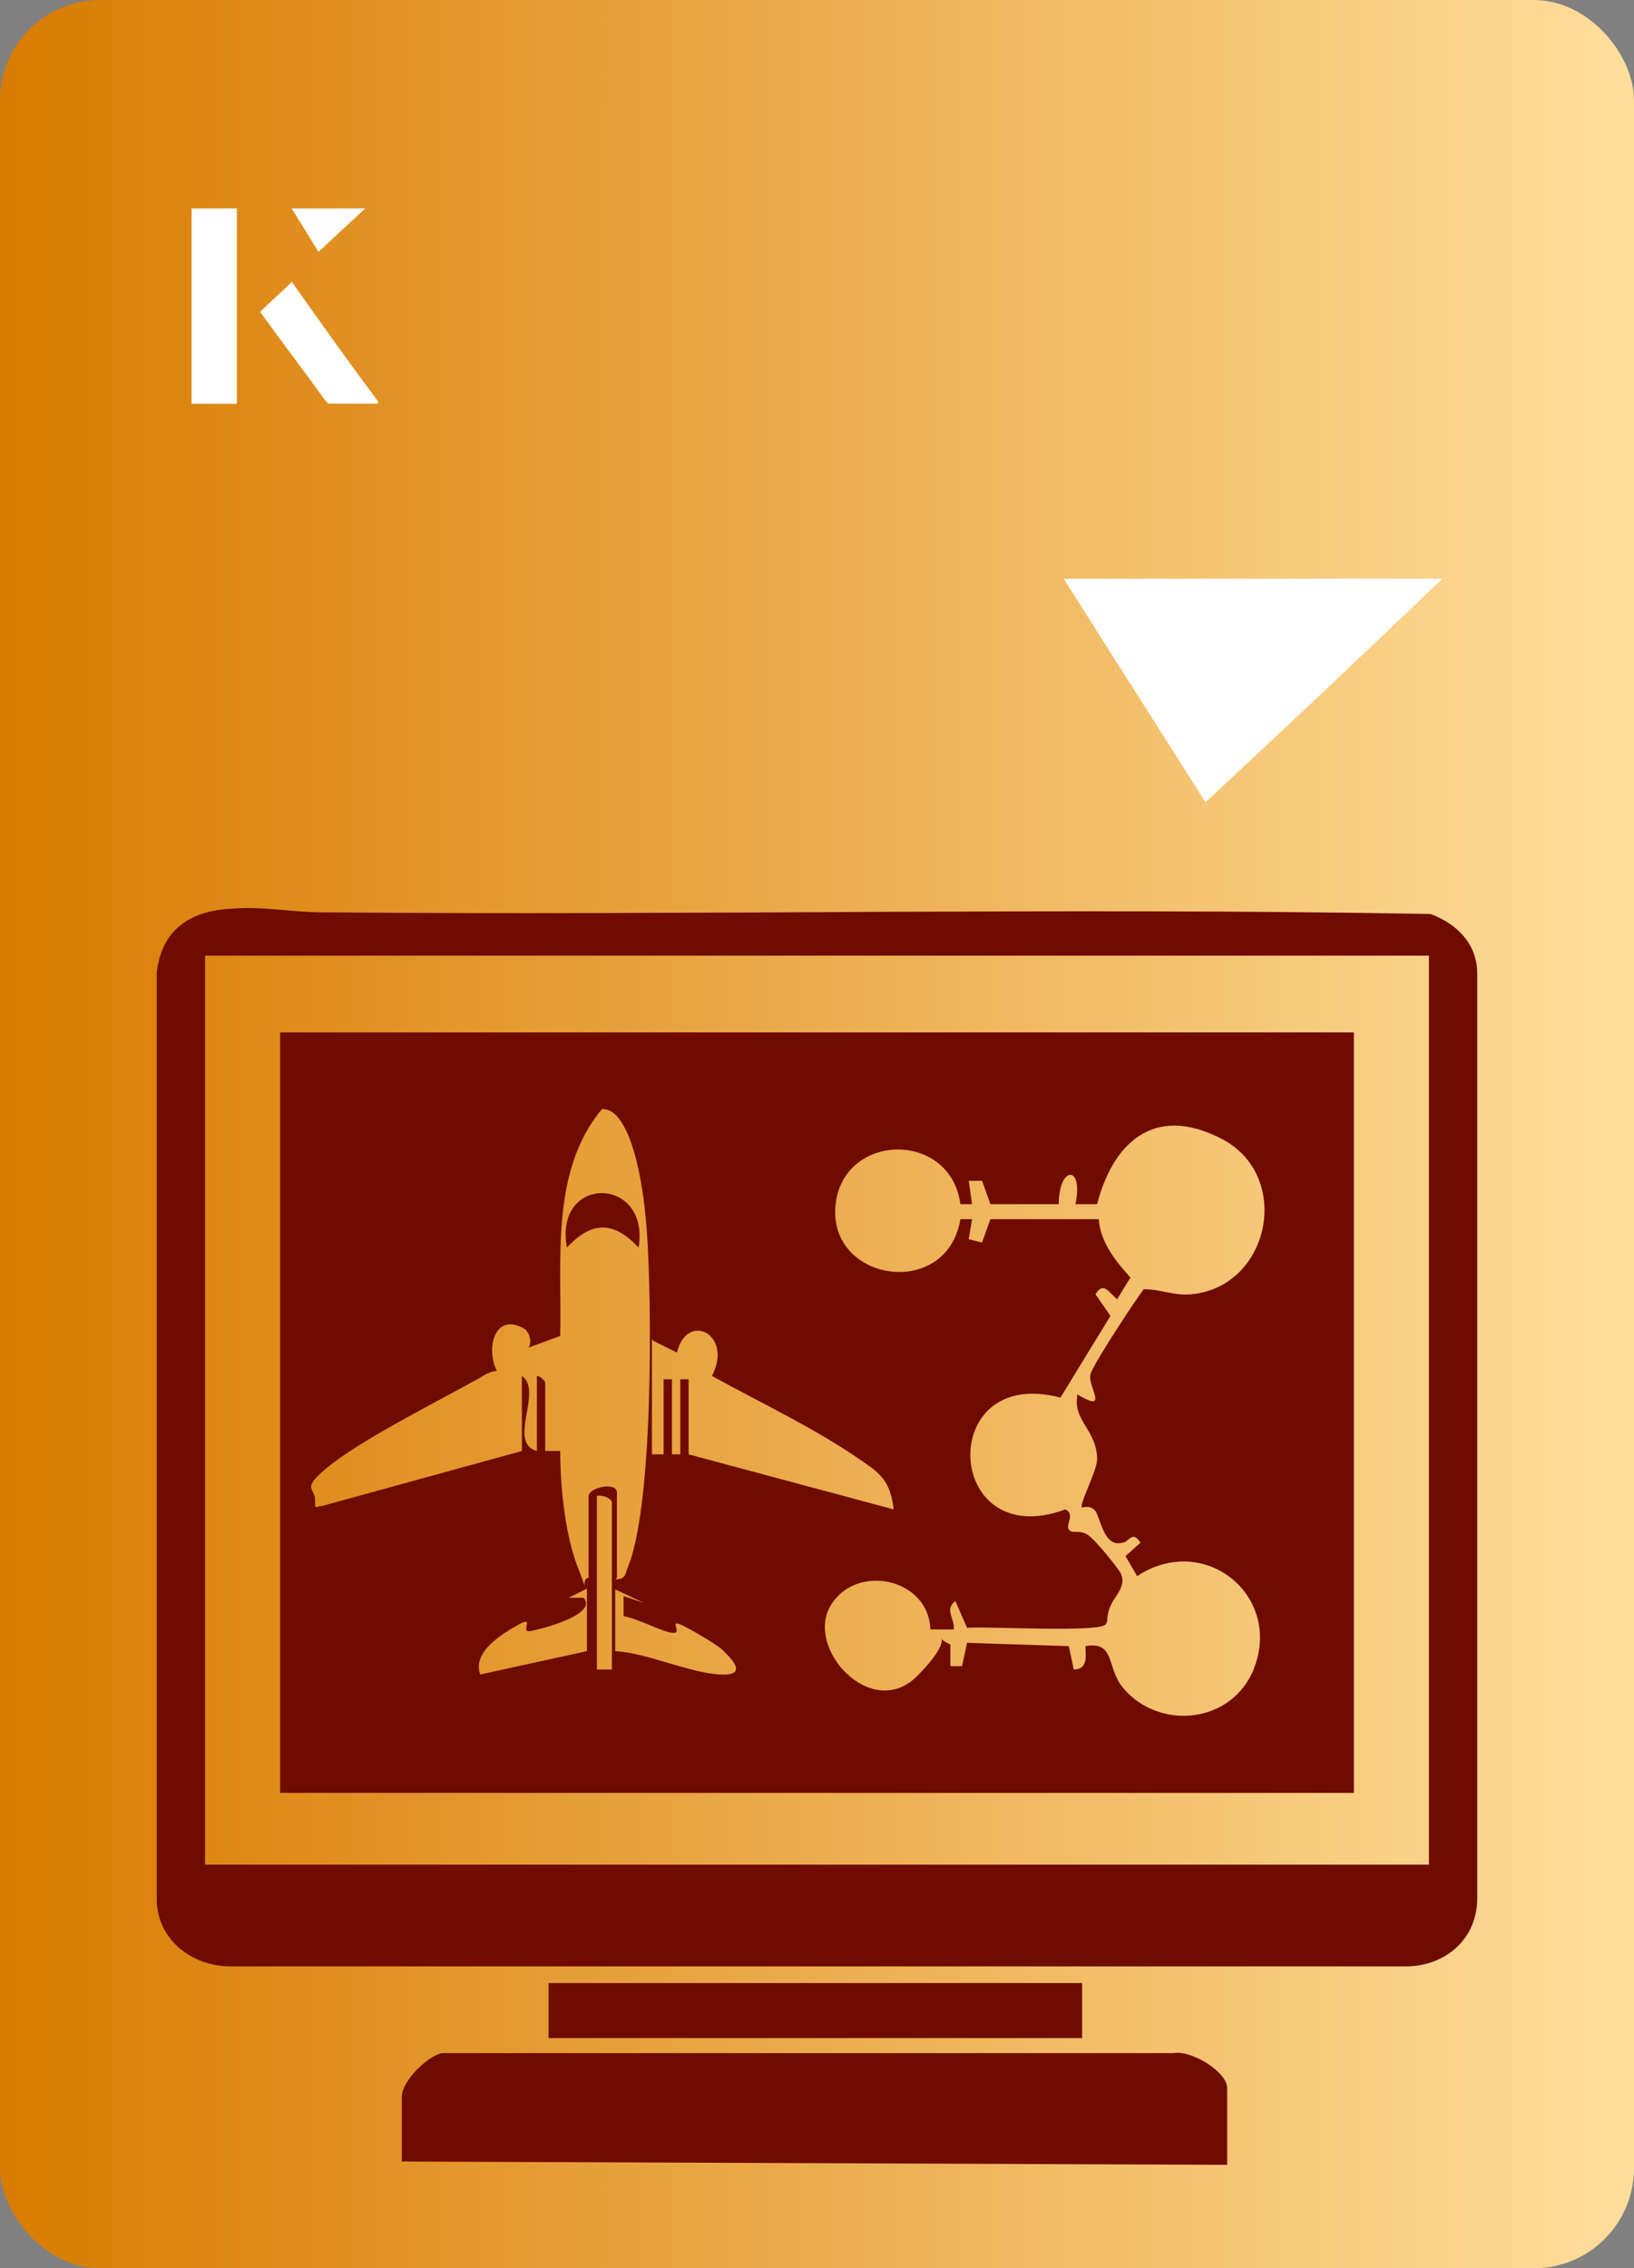 <?xml version="1.0" encoding="UTF-8"?>
<svg id="Layer_1" data-name="Layer 1" xmlns="http://www.w3.org/2000/svg" xmlns:xlink="http://www.w3.org/1999/xlink" viewBox="0 0 98 136">
  <rect x="0" y="0" width="98" height="136" fill="#808080" stroke="none"/>
  <defs>
    <style>
      .cls-1 {
        fill: #fff;
      }

      .cls-2 {
        fill: #700b00;
      }

      .cls-3 {
        fill: url(#linear-gradient);
      }
    </style>
    <linearGradient id="linear-gradient" x1="0" y1="68" x2="98" y2="68" gradientUnits="userSpaceOnUse">
      <stop offset="0" stop-color="#d87b00"/>
      <stop offset="1" stop-color="#ffde9c"/>
    </linearGradient>
  </defs>
  <rect class="cls-3" x="0" width="98" height="136" rx="6" ry="6"/>
  <g>
    <path class="cls-1" d="M72.3,48.1c-2.9-4.6-5.8-9.1-8.5-13.4h22.7c-5,4.8-9.9,9.4-14.2,13.4Z"/>
    <g>
      <path class="cls-1" d="M14.2,12.5h-2.7v11.7h2.7v-11.7ZM15.6,18.7c1.3,1.8,2.6,3.5,3.9,5.3,0,0,.2.2.2.2,1,0,1.9,0,3,0-1.8-2.5-3.5-4.8-5.2-7.2-.7.6-1.3,1.2-1.9,1.8ZM19.1,15.1c.8-.8,1.8-1.7,2.8-2.6h-4.4c.5.8,1.1,1.7,1.6,2.6Z"/>
      <path class="cls-1" d="M14.2,12.5v11.7h-2.7v-11.7h2.7Z"/>
      <path class="cls-1" d="M15.6,18.7c.6-.6,1.2-1.1,1.9-1.8,1.7,2.4,3.4,4.8,5.2,7.2-1.1,0-2,0-3,0,0,0-.2,0-.2-.2-1.3-1.8-2.6-3.5-3.9-5.3Z"/>
      <polygon class="cls-1" points="19.1 15.1 17.5 12.5 21.9 12.5 19.1 15.1"/>
    </g>
  </g>
  <g>
    <path class="cls-2" d="M13.7,54.5c2-.2,3.7.2,5.6.2,22.1.2,44.3-.3,66.5.1,1.6.6,2.8,1.8,2.8,3.6v55.4c0,2.4-1.8,4-4.1,4.1H13.8c-2.2,0-4.3-1.5-4.4-3.9v-55.7c.3-2.5,1.9-3.6,4.2-3.8ZM85.7,111.8v-54.5H12.3v54.5h73.4Z"/>
    <path class="cls-2" d="M73.6,129.8l-49.5-.2v-3.9c0-.9,1.5-2.4,2.4-2.6h43.9c1-.2,3.2,1.1,3.2,2.1v4.6Z"/>
    <rect class="cls-2" x="32.9" y="118.9" width="32" height="3.3"/>
    <path class="cls-2" d="M81.2,61.8v45.7H16.8v-45.6h64.4ZM36.9,94.7c.5,0,.6-.2.7-.6,1.6-3.6,1.5-15.9,1.2-20.2s-1.3-7.5-2.7-7.4c-3.1,3.7-2.4,9.1-2.5,13.6l-1.9.7c.2-.3.1-.8-.2-1.1-1.8-1.1-2.4,1.1-1.7,2.5-.3,0-.7.2-1,.4-2.5,1.4-6.7,3.5-8.8,5.1s-1.1,1.5-1.1,2.2,0,.4.4.4l12-3.3v-4.5c1.3.9-.9,4,.9,4.5v-4.5c.2,0,.5.3.5.4v4.1h.9c0,2.2.3,5.1,1.1,7.1s0,.6.6.5v-4.9c0-.5,1.7-.9,1.7-.2v5.1ZM64.6,83.6c2,1.2.6-.5.8-1.2s3-4.9,3.2-5.1c1.1,0,1.7.4,2.9.3,4.7-.5,6-7.1,1.8-9.3s-6.6.4-7.5,3.9h-1.3c.5-2.4-1-2.3-1,0h-4.1s-.5-1.4-.5-1.4h-.8s.2,1.4.2,1.4h-.7c-.6-4.5-7.2-4.3-7.5.2s6.7,5.5,7.5.7h.7s-.2,1.2-.2,1.2l.8.2.5-1.4h6.5c.1,1.4,1,2.5,1.9,3.5l-.8,1.3c-.5-.4-.8-1.1-1.3-.3l.9,1.3-3,4.9c-7.5-2-7,9.4.3,6.7.6.3,0,.9.2,1.2s.6,0,1.1.3,1.9,2.1,2,2.3c.4.8-.3,1.3-.6,2s-.1.9-.3,1.1c-.4.5-7.1.1-8.3.2l-.7-1.6c-.7.5,0,1.1-.1,1.7h-1.4c-.1-3.1-4.5-4-6-1.4s2.5,6.9,5.2,4.2.6-2.5,2-1.9v1.3s.7,0,.7,0l.3-1.4,6.1.2.3,1.4c.9,0,.7-.9.7-1.4,1.7-.3,1.3,1.1,2.1,2.3,2,2.7,6.4,2.5,7.9-.7,2-4.5-2.8-8.5-6.9-5.8l-.7-1.2.9-.8c-.5-.8-.7,0-1.1,0-1.1.3-1.3-1.5-1.6-1.9s-.8-.2-.8-.2c-.2-.2.9-2.2.9-2.9,0-1.7-1.4-2.3-1.2-3.7ZM39.1,80.3v6.9h.7v-4.5h.5v4.5h.5v-4.5h.5v4.5l12.3,3.3c-.2-1.6-.7-2.1-1.9-2.9-2.7-1.9-6.1-3.5-9-5.1,1.3-2.5-1.5-3.9-2.1-1.4l-1.4-.7ZM36.7,100.2v-10.1c0-.3-.7-.5-.9-.4v10.4h.9ZM35.3,95.2l-1.2.6h.9c.9,1-2.6,1.9-3.2,2s.2-.8-.5-.5c-1.1.6-3,1.7-2.5,3.1l6.4-1.4v-3.8ZM36.9,95.2v3.8c1.9.1,4.4,1.3,6.3,1.4s.4-1.2.1-1.5-2.2-1.4-2.5-1.5c-.7-.3.2.6-.5.5s-1.9-.8-2.9-1v-1.2s1.2.4,1.2.4l-1.7-.8Z"/>
    <path class="cls-2" d="M38.3,74.8c-1.5-1.6-2.8-1.6-4.3,0-.8-4.4,5-4.3,4.3,0Z"/>
  </g>
</svg>